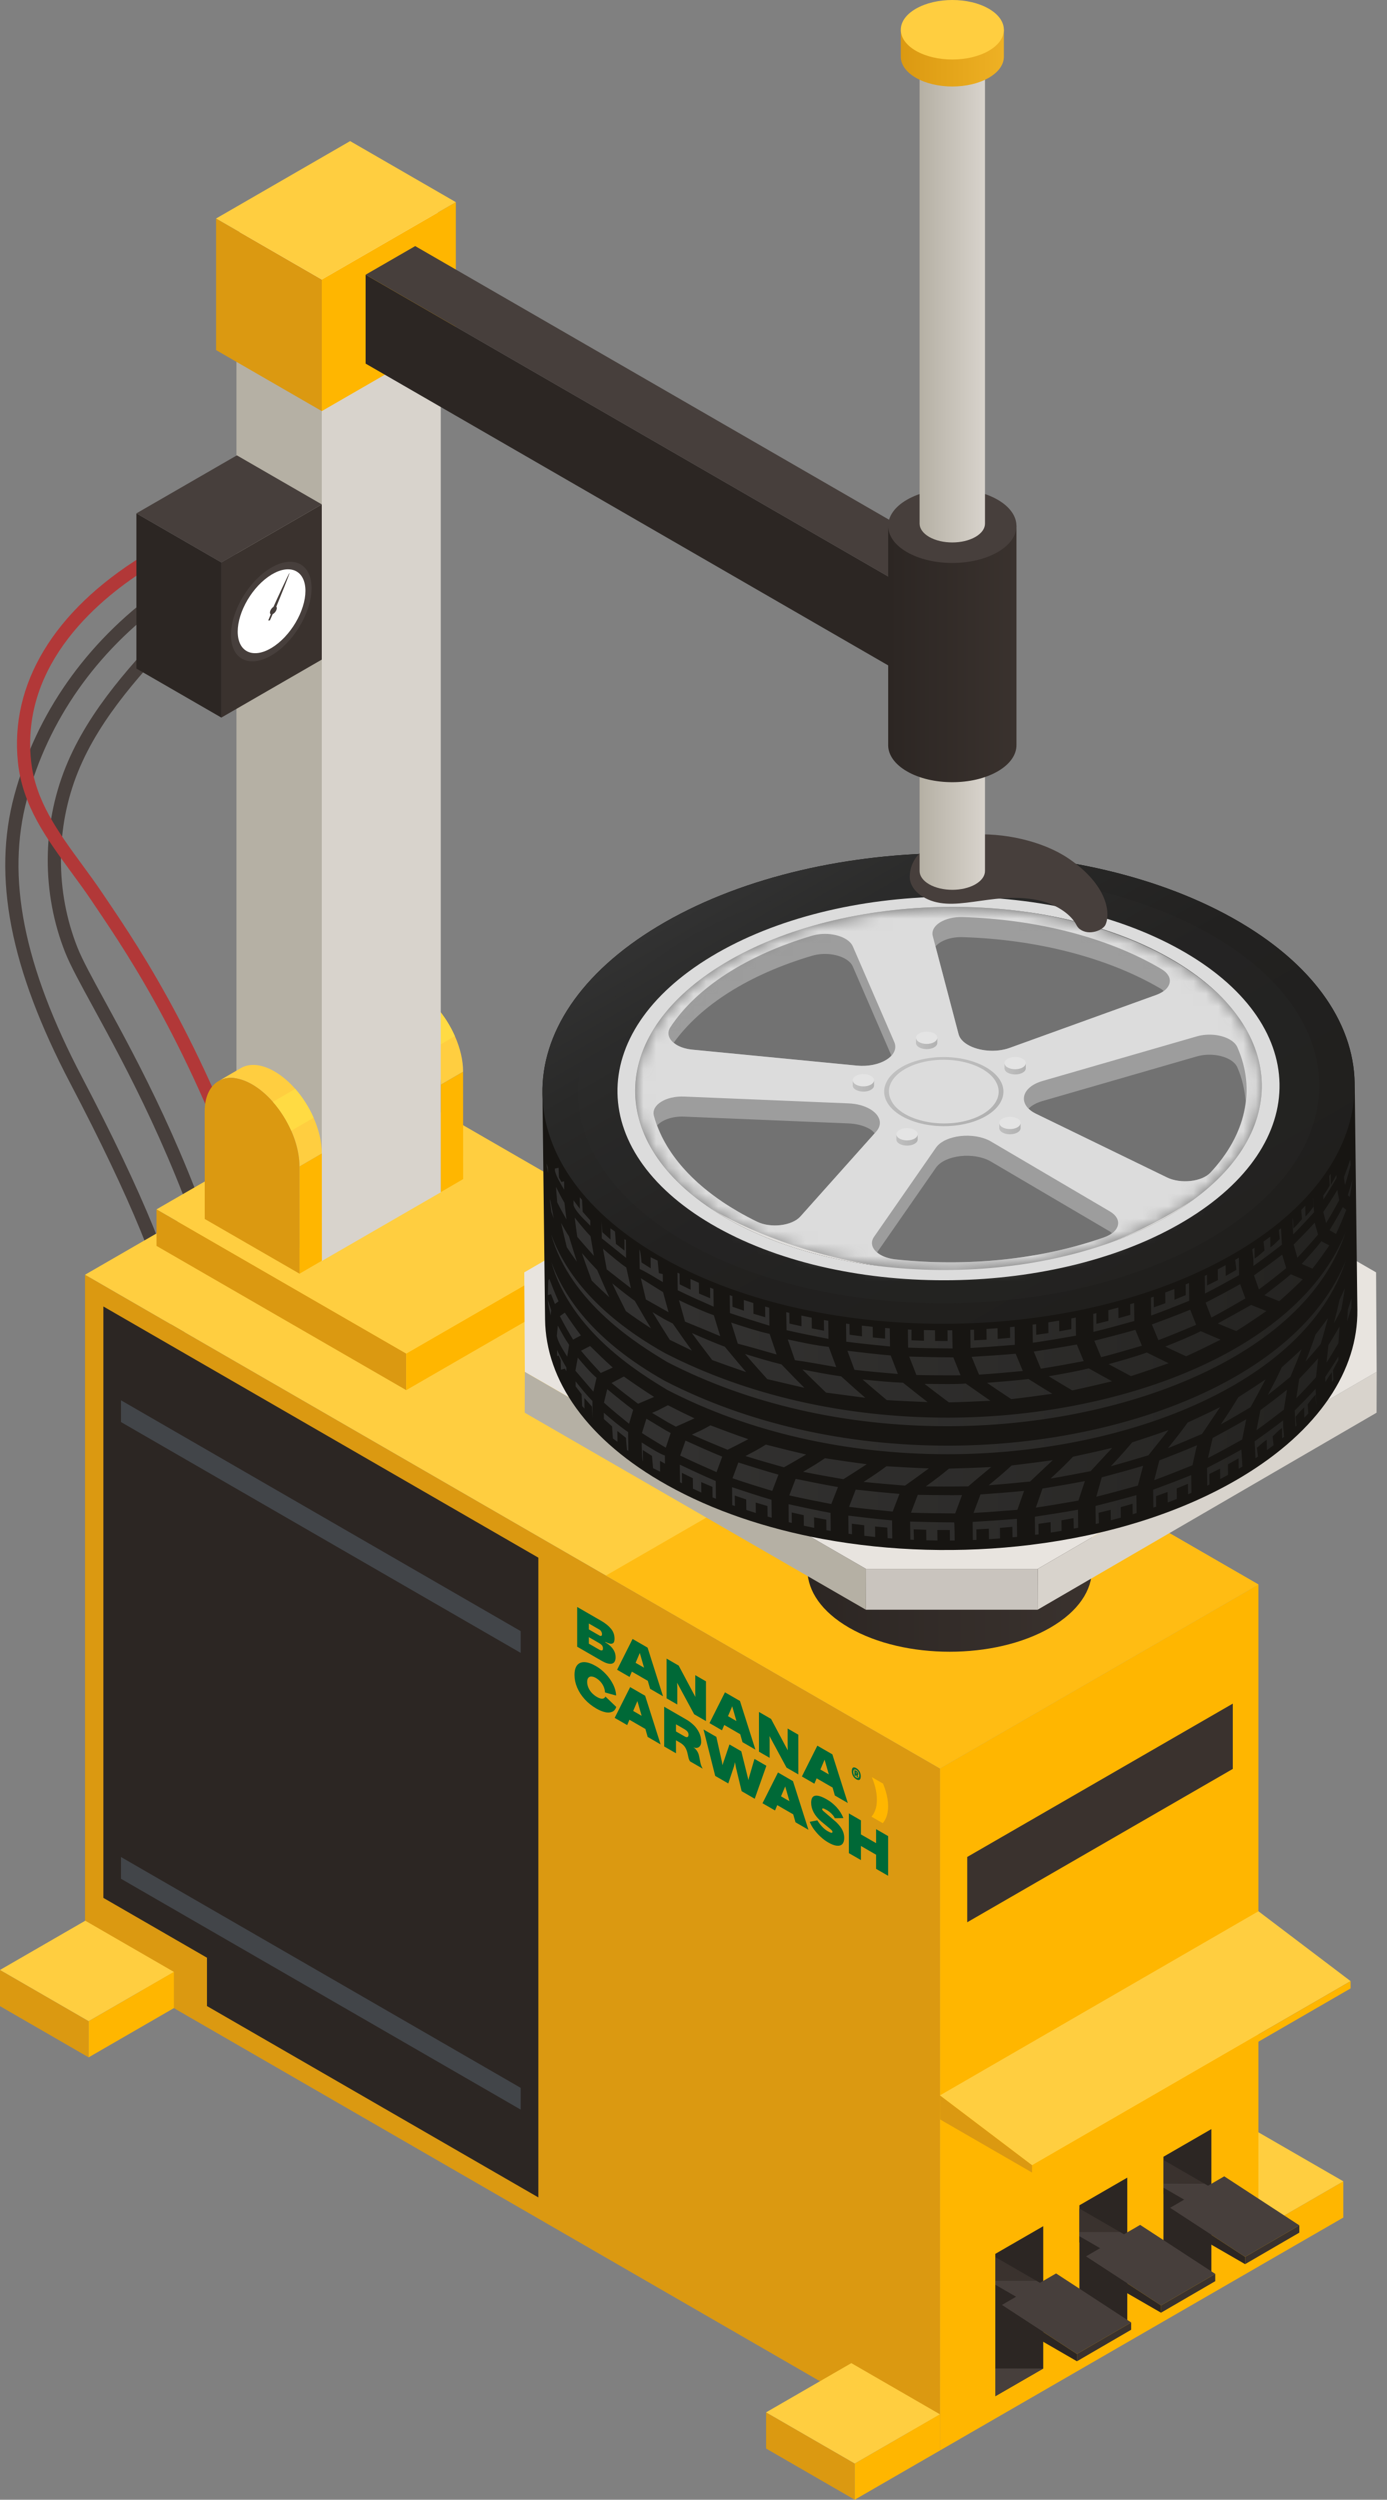 <?xml version="1.0" encoding="UTF-8"?> <svg xmlns="http://www.w3.org/2000/svg" width="111" height="200" viewBox="0 0 111 200" fill="none"><rect x="0" y="0" width="111" height="200" fill="#808080" stroke="none"/><path d="M14.277 106.887C14.022 106.887 13.795 106.7 13.754 106.439C13.136 102.432 10.406 95.793 5.638 86.702C0.808 77.497 -0.618 70.163 1.149 63.621C2.908 57.11 6.868 51.459 12.601 47.285C12.836 47.112 13.169 47.161 13.341 47.4C13.513 47.637 13.462 47.968 13.225 48.14C7.689 52.171 3.867 57.62 2.17 63.897C0.478 70.165 1.876 77.256 6.576 86.211C11.397 95.406 14.166 102.159 14.802 106.277C14.847 106.566 14.648 106.836 14.36 106.881C14.33 106.885 14.303 106.887 14.277 106.887Z" fill="#473F3C"></path><path d="M17.595 102.971C17.368 102.971 17.159 102.825 17.088 102.596C14.055 92.668 10.085 85.397 7.456 80.585C6.437 78.721 5.632 77.248 5.219 76.21C3.342 71.49 3.354 66.081 5.255 61.371C7.134 56.712 10.747 52.898 13.935 49.534C14.136 49.321 14.468 49.313 14.683 49.514C14.894 49.715 14.904 50.049 14.703 50.262C11.58 53.557 8.04 57.294 6.236 61.767C4.436 66.227 4.424 71.348 6.202 75.817C6.591 76.796 7.381 78.243 8.384 80.077C11.033 84.926 15.036 92.254 18.098 102.286C18.183 102.566 18.027 102.862 17.747 102.947C17.698 102.963 17.648 102.971 17.595 102.971Z" fill="#473F3C"></path><path d="M20.904 99.143C20.681 99.143 20.474 99.001 20.401 98.778C15.697 84.444 10.294 76.453 7.698 72.613L7.336 72.074C6.811 71.292 6.257 70.538 5.708 69.79C3.7 67.05 1.803 64.462 1.436 60.997C0.774 54.74 4.308 48.88 11.391 44.496C11.636 44.34 11.964 44.417 12.118 44.668C12.272 44.918 12.195 45.242 11.946 45.396C8.057 47.803 1.655 53.018 2.488 60.885C2.824 64.065 4.638 66.541 6.559 69.164C7.117 69.922 7.678 70.69 8.211 71.484L8.572 72.019C11.194 75.9 16.652 83.974 21.404 98.448C21.495 98.725 21.343 99.025 21.066 99.117C21.013 99.133 20.958 99.143 20.904 99.143Z" fill="#B23838"></path><path d="M100.683 178.466L93.592 174.372V177.268L100.683 181.362V178.466Z" fill="#DB9911"></path><path d="M107.503 177.424L100.68 181.361V178.466L107.503 174.526V177.424Z" fill="#FFB600"></path><path d="M100.683 178.466L93.592 174.372L100.413 170.432L107.506 174.526L100.683 178.466Z" fill="#FFCE40"></path><path d="M75.22 196.062L6.805 156.562V101.99L75.22 141.49V196.062Z" fill="#DB9911"></path><path d="M43.084 175.813V124.627L8.273 104.53V151.848L16.564 156.635V160.502L43.084 175.813Z" fill="#2C2623"></path><path d="M100.711 181.345L75.221 196.062V141.49L100.711 126.773V181.345Z" fill="#FFB600"></path><path d="M75.22 141.491L6.805 101.99L32.295 87.273L100.711 126.774L75.22 141.491Z" fill="#FFCE40"></path><path opacity="0.7" d="M75.221 141.49L48.492 126.058L73.983 111.341L100.711 126.773L75.221 141.49Z" fill="#FFB600"></path><path d="M68.402 197.104L61.309 193.01V195.906L68.402 200V197.104Z" fill="#DB9911"></path><path d="M75.222 196.062L68.4 200V197.104L75.222 193.166V196.062Z" fill="#FFB600"></path><path d="M68.402 197.104L61.309 193.01L68.13 189.071L75.223 193.166L68.402 197.104Z" fill="#FFCE40"></path><path d="M7.093 161.71L0 157.614V160.51L7.093 164.606V161.71Z" fill="#DB9911"></path><path d="M13.915 160.666L7.094 164.606V161.71L13.915 157.77V160.666Z" fill="#FFB600"></path><path d="M7.093 161.71L0 157.614L6.824 153.674L13.915 157.77L7.093 161.71Z" fill="#FFCE40"></path><path d="M41.669 132.245L9.682 113.777V112.036L41.669 130.504V132.245Z" fill="#424549"></path><path d="M41.669 168.787L9.682 150.318V148.578L41.669 167.046V168.787Z" fill="#424549"></path><path d="M93.111 172.558V183.949L96.944 181.736V170.345L93.111 172.558Z" fill="#2C2623"></path><path d="M93.111 181.73V183.949L96.944 181.734L93.111 181.73Z" fill="#473F3C"></path><path d="M96.998 177.776L93.111 175.531V175.034L96.998 177.278V177.776Z" fill="#2C2623"></path><path d="M98.919 176.668L97 177.776V177.278L98.919 176.171V176.668Z" fill="#2C2623"></path><path d="M96.362 174.696L93.111 174.694V175.034L96.998 177.278L98.918 176.171L96.362 174.696Z" fill="#473F3C"></path><path d="M93.635 176.648L97.974 174.125L103.985 178.048L99.646 180.571L93.635 176.648Z" fill="#473F3C"></path><path d="M99.645 180.571L103.984 178.048V178.63L99.643 181.153L99.645 180.571Z" fill="#3A322E"></path><path d="M93.635 176.648L99.646 180.571L99.644 181.153L93.643 177.689L93.635 176.648Z" fill="#2C2623"></path><path d="M93.111 172.817V174.694L96.362 174.696L93.111 172.817Z" fill="#3A322E"></path><path d="M86.383 176.443V187.832L90.215 185.619V174.23L86.383 176.443Z" fill="#2C2623"></path><path d="M86.383 185.615V187.832L90.215 185.619L86.383 185.615Z" fill="#473F3C"></path><path d="M90.27 181.661L86.383 179.416V178.917L90.27 181.163V181.661Z" fill="#2C2623"></path><path d="M92.189 180.553L90.269 181.661V181.163L92.189 180.056V180.553Z" fill="#2C2623"></path><path d="M89.633 178.579H86.383V178.917L90.27 181.163L92.189 180.056L89.633 178.579Z" fill="#473F3C"></path><path d="M86.906 180.533L91.245 178.01L97.256 181.933L92.917 184.456L86.906 180.533Z" fill="#473F3C"></path><path d="M92.916 184.456L97.255 181.933V182.515L92.914 185.038L92.916 184.456Z" fill="#3A322E"></path><path d="M86.906 180.533L92.917 184.456L92.915 185.038L86.914 181.574L86.906 180.533Z" fill="#2C2623"></path><path d="M86.383 176.702V178.579H89.633L86.383 176.702Z" fill="#3A322E"></path><path d="M79.654 180.328V191.717L83.489 189.504V178.115L79.654 180.328Z" fill="#2C2623"></path><path d="M79.658 189.498V191.717L83.49 189.504L79.658 189.498Z" fill="#473F3C"></path><path d="M83.543 185.546L79.654 183.301V182.802L83.543 185.048V185.546Z" fill="#2C2623"></path><path d="M85.464 184.438L83.545 185.546V185.048L85.464 183.939V184.438Z" fill="#2C2623"></path><path d="M82.909 182.464H79.658V182.802L83.545 185.048L85.464 183.939L82.909 182.464Z" fill="#473F3C"></path><path d="M80.178 184.418L84.517 181.894L90.528 185.818L86.187 188.339L80.178 184.418Z" fill="#473F3C"></path><path d="M86.186 188.339L90.526 185.818L90.525 186.4L86.186 188.923V188.339Z" fill="#3A322E"></path><path d="M80.178 184.418L86.187 188.339V188.923L80.186 185.457L80.178 184.418Z" fill="#2C2623"></path><path d="M79.658 180.587V182.464H82.909L79.658 180.587Z" fill="#3A322E"></path><path d="M75.221 167.652L100.711 152.918L108.086 158.508L82.595 173.241L75.221 167.652Z" fill="#FFCE40"></path><path d="M82.598 173.241L108.088 158.508L108.086 159.091L82.596 173.823L82.598 173.241Z" fill="#FFB600"></path><path d="M75.221 167.652L82.595 173.241L82.593 173.823L75.231 169.573L75.221 167.652Z" fill="#DB9911"></path><path d="M98.659 141.529L77.406 153.798V148.573L98.659 136.304V141.529Z" fill="#3A322E"></path><path d="M64.617 107.914V125.641C64.644 127.302 65.754 128.96 67.951 130.229C72.397 132.796 79.606 132.796 84.052 130.229C86.302 128.93 87.414 127.223 87.386 125.521V107.794L64.617 107.914Z" fill="url(#paint0_linear_229_2945)"></path><path d="M84.053 112.502C79.607 115.07 72.398 115.07 67.952 112.502C63.506 109.935 63.506 105.774 67.952 103.206C72.398 100.639 79.607 100.639 84.053 103.206C88.499 105.772 88.499 109.935 84.053 112.502Z" fill="#473F3C"></path><path d="M32.511 108.295L12.527 96.758V99.684L32.511 111.224V108.295Z" fill="#DB9911"></path><path d="M47.971 102.298L32.512 111.223V108.295L47.971 99.37V102.298Z" fill="#FFB600"></path><path d="M32.511 108.295L12.527 96.758L27.986 87.833L47.97 99.37L32.511 108.295Z" fill="#FFCE40"></path><path d="M35.272 86.787L37.059 85.749L37.065 94.338L35.278 95.378L35.272 86.787Z" fill="#FFB600"></path><path d="M36.405 82.9C36.036 82.063 35.529 81.264 34.935 80.59C34.435 80.02 33.871 79.536 33.276 79.193C32.222 78.585 31.269 78.529 30.582 78.928L28.795 79.968C29.484 79.568 30.436 79.623 31.488 80.231C32.084 80.576 32.645 81.058 33.146 81.627C33.74 82.302 34.246 83.103 34.615 83.938C35.033 84.88 35.274 85.871 35.272 86.785L37.059 85.747C37.065 84.833 36.822 83.844 36.405 82.9Z" fill="#FFCE40"></path><path d="M31.489 80.231C29.392 79.021 27.696 79.998 27.688 82.407L27.694 90.996L35.279 95.376L35.273 86.787C35.281 84.377 33.585 81.443 31.489 80.231Z" fill="#DB9911"></path><path d="M34.934 80.59L33.147 81.629C33.74 82.304 34.247 83.105 34.616 83.94L36.403 82.9C36.034 82.065 35.528 81.264 34.934 80.59Z" fill="#FFDB43"></path><path d="M25.753 22.658L18.924 18.716V96.95L25.753 100.892V22.658Z" fill="#B5B0A4"></path><path d="M35.273 95.394L25.752 100.892V22.658L35.273 17.159V95.394Z" fill="#D8D3CC"></path><path d="M25.753 22.658L18.924 18.716L28.447 13.218L35.274 17.16L25.753 22.658Z" fill="#E8E4DF"></path><path d="M23.967 93.317L25.754 92.279L25.76 100.868L23.971 101.907L23.967 93.317Z" fill="#FFB600"></path><path d="M25.096 89.43C24.727 88.593 24.221 87.794 23.627 87.119C23.126 86.55 22.563 86.067 21.967 85.723C20.913 85.115 19.961 85.058 19.274 85.457L17.486 86.497C18.175 86.098 19.126 86.153 20.18 86.763C20.776 87.105 21.337 87.589 21.839 88.159C22.433 88.834 22.94 89.634 23.309 90.469C23.726 91.412 23.967 92.403 23.965 93.317L25.753 92.277C25.755 91.363 25.512 90.374 25.096 89.43Z" fill="#FFCE40"></path><path d="M20.181 86.762C18.083 85.552 16.387 86.527 16.379 88.937L16.385 97.528L23.971 101.907L23.964 93.318C23.973 90.907 22.278 87.972 20.181 86.762Z" fill="#DB9911"></path><path d="M23.629 87.119L21.842 88.159C22.436 88.834 22.942 89.634 23.311 90.469L25.099 89.43C24.728 88.595 24.223 87.794 23.629 87.119Z" fill="#FFDB43"></path><path d="M110.173 109.758L110.165 113.029L83.035 128.794L83.045 125.525L110.173 109.758Z" fill="#D8D3CC"></path><path d="M69.306 125.525L69.296 128.794L41.992 113.029L42 109.758L69.306 125.525Z" fill="#B5B0A4"></path><path d="M83.041 125.525L83.031 128.794H69.295L69.305 125.525H83.041Z" fill="#C9C4BE"></path><path d="M110.127 101.802L82.821 86.037H69.085L41.957 101.802L42.002 109.758L69.308 125.525H83.044L110.172 109.758L110.127 101.802Z" fill="#E8E4DF"></path><path opacity="0.7" d="M59.117 106.192H49.213V104.777H59.117V106.192ZM103.094 104.777H93.19V106.192H103.094V104.777ZM77.378 95.649V89.93H74.928V95.649H77.378ZM77.378 121.038V115.319H74.928V121.038H77.378Z" fill="#C9C4BE"></path><path d="M99.376 118.161C105.607 114.415 108.684 109.592 108.629 104.805L108.416 86.704C108.418 86.842 108.408 86.981 108.404 87.119C108.534 82.132 105.273 77.151 98.626 73.44C85.783 66.274 65.207 66.57 52.661 74.107C46.409 77.864 43.335 82.71 43.412 87.513C43.41 87.466 43.622 105.567 43.622 105.567C43.679 110.417 46.95 115.228 53.413 118.833C57.059 120.868 61.327 122.299 65.856 123.136C71.224 124.127 76.964 124.279 82.47 123.604C88.688 122.842 94.611 121.024 99.376 118.161ZM93.849 97.094C84.172 102.908 68.298 103.144 58.39 97.615C57.877 97.329 57.397 97.029 56.935 96.725C57.425 96.371 57.944 96.024 58.499 95.692C68.178 89.877 84.051 89.648 93.959 95.177C94.469 95.463 94.95 95.761 95.41 96.065C94.919 96.415 94.403 96.762 93.849 97.094Z" fill="#171512"></path><path d="M99.161 100.059C111.706 92.522 111.465 80.608 98.624 73.44C85.782 66.274 65.206 66.57 52.659 74.107C40.114 81.644 40.356 93.566 53.198 100.732C66.039 107.9 86.617 107.596 99.161 100.059ZM93.847 97.094C84.171 102.908 68.296 103.144 58.388 97.615C57.876 97.329 57.395 97.029 56.933 96.725C57.424 96.371 57.942 96.024 58.498 95.692C68.177 89.877 84.049 89.648 93.957 95.177C94.468 95.463 94.948 95.761 95.408 96.065C94.918 96.415 94.401 96.762 93.847 97.094Z" fill="url(#paint1_linear_229_2945)"></path><path opacity="0.2" d="M97.131 98.926C108.582 92.046 108.363 81.171 96.641 74.629C84.919 68.088 66.137 68.359 54.687 75.237C43.236 82.118 43.455 92.998 55.177 99.54C66.899 106.084 85.681 105.806 97.131 98.926ZM94.86 97.659C84.633 103.802 67.863 104.051 57.396 98.209C46.929 92.368 46.732 82.651 56.958 76.508C67.183 70.365 83.954 70.122 94.422 75.965C104.889 81.805 105.084 91.517 94.86 97.659Z" fill="#313131"></path><path d="M56.933 96.723C48.495 91.138 48.797 82.586 57.973 77.073C67.65 71.259 83.524 71.03 93.432 76.559C102.773 81.771 103.468 90.238 95.406 96.063C78.825 106.814 61.576 99.548 56.933 96.723Z" fill="#727272"></path><mask id="mask0_229_2945" style="mask-type:luminance" maskUnits="userSpaceOnUse" x="50" y="72" width="51" height="30"><path d="M93.43 76.559C102.771 81.771 103.466 90.238 95.404 96.063C94.916 96.415 94.397 96.76 93.844 97.094C84.167 102.908 68.293 103.144 58.385 97.615C57.872 97.329 57.392 97.029 56.929 96.725C48.491 91.14 48.793 82.588 57.969 77.076C67.648 71.259 83.522 71.03 93.43 76.559Z" fill="white"></path></mask><g mask="url(#mask0_229_2945)"><path d="M50.597 87.397C50.595 87.314 50.572 87.229 50.574 87.146L50.57 88.751C50.564 90.893 51.367 93.059 53.053 95.092C54.348 96.653 56.046 98.014 58.034 99.161C66.248 103.904 79.431 104.978 89.763 101.103C97.107 98.347 101.227 93.645 101.239 88.816L101.243 87.211C101.255 85.097 100.457 82.912 98.757 80.865C97.463 79.307 95.765 77.945 93.779 76.798C85.567 72.056 72.389 70.982 62.057 74.855C54.581 77.659 50.465 82.481 50.597 87.397ZM88.982 98.671C88.818 98.791 88.628 98.902 88.386 98.989C83.281 100.795 77.331 101.372 71.663 100.762C71.187 100.71 70.775 100.58 70.461 100.398C70.358 100.337 70.281 100.264 70.198 100.195L74.897 93.432C75.609 92.407 77.929 92.141 79.291 92.928L88.818 98.529C88.893 98.57 88.921 98.624 88.982 98.671ZM83.429 88.092L95.773 84.525C96.693 84.26 97.745 84.39 98.414 84.777C98.698 84.941 98.915 85.152 99.022 85.397C99.421 86.301 99.612 87.217 99.689 88.133C99.458 90.121 98.511 92.064 96.872 93.817C96.181 94.553 94.497 94.743 93.386 94.202L82.906 89.11C82.846 89.081 82.789 89.049 82.734 89.018C82.564 88.921 82.426 88.812 82.313 88.698C82.564 88.449 82.937 88.234 83.429 88.092ZM60.588 97.747C60.063 97.492 59.558 97.224 59.074 96.944C55.837 95.076 53.568 92.682 52.593 90.042C53 89.602 53.801 89.3 54.743 89.339L67.894 89.882C68.583 89.91 69.172 90.08 69.608 90.332C69.776 90.429 69.884 90.552 70.001 90.67L64.055 97.327C63.393 98.073 61.696 98.286 60.588 97.747ZM77.029 74.98C82.858 75.156 88.49 76.565 92.721 79.007C92.798 79.052 92.875 79.096 92.952 79.141C93.027 79.185 93.058 79.242 93.121 79.291C92.965 79.406 92.782 79.512 92.551 79.597L80.811 83.838C79.694 84.242 78.314 84.092 77.467 83.601C77.08 83.378 76.805 83.085 76.715 82.742L74.869 75.722C75.256 75.268 76.071 74.952 77.029 74.98ZM64.979 76.472C65.903 76.196 66.969 76.324 67.646 76.715C67.93 76.879 68.145 77.088 68.25 77.333L71.339 84.461C70.834 85.014 69.764 85.375 68.568 85.259L55.408 83.982C54.917 83.934 54.494 83.802 54.174 83.615C54.074 83.559 54.001 83.49 53.922 83.423C56.079 80.413 59.968 77.955 64.979 76.472Z" fill="#9D9D9D"></path><path d="M53.057 93.487C54.352 95.045 56.051 96.409 58.037 97.556C66.253 102.299 79.433 103.373 89.765 99.498C100.368 95.52 104.251 87.48 98.755 80.867C97.462 79.309 95.764 77.947 93.778 76.8C85.566 72.058 72.387 70.984 62.056 74.856C51.448 78.835 47.567 86.874 53.057 93.487ZM88.387 98.989C83.282 100.795 77.332 101.372 71.663 100.762C71.187 100.71 70.776 100.58 70.462 100.398C69.836 100.037 69.588 99.478 69.947 98.959L74.902 91.827C75.613 90.802 77.934 90.536 79.296 91.323L88.823 96.924C89.864 97.534 89.647 98.541 88.387 98.989ZM83.434 86.487L95.778 82.92C96.698 82.655 97.748 82.784 98.418 83.172C98.702 83.336 98.919 83.546 99.026 83.792C100.534 87.209 99.699 90.794 96.872 93.817C96.181 94.553 94.497 94.743 93.386 94.202L82.907 89.109C82.846 89.081 82.79 89.049 82.735 89.018C81.448 88.275 81.758 86.974 83.434 86.487ZM60.588 97.747C60.063 97.491 59.559 97.224 59.074 96.944C55.522 94.893 53.114 92.212 52.328 89.26C52.105 88.418 53.28 87.673 54.748 87.734L67.898 88.279C68.587 88.307 69.177 88.477 69.613 88.728C70.403 89.184 70.685 89.908 70.119 90.54L64.056 97.329C63.393 98.073 61.697 98.286 60.588 97.747ZM77.034 73.375C82.865 73.551 88.494 74.96 92.724 77.402C92.801 77.447 92.878 77.491 92.955 77.538C93.986 78.148 93.794 79.147 92.549 79.597L80.809 83.838C79.693 84.242 78.313 84.092 77.466 83.601C77.079 83.378 76.803 83.085 76.714 82.742L74.649 74.895C74.43 74.062 75.587 73.331 77.034 73.375ZM64.984 74.867C65.908 74.591 66.974 74.719 67.651 75.11C67.935 75.274 68.149 75.483 68.255 75.728L71.568 83.372C72.032 84.446 70.45 85.439 68.569 85.257L55.408 83.98C54.918 83.932 54.494 83.8 54.174 83.613C53.556 83.257 53.307 82.706 53.647 82.191C55.741 79.009 59.763 76.411 64.984 74.867Z" fill="#DCDCDC"></path><path d="M70.925 88.06C71.152 88.542 71.59 88.962 72.161 89.292C73.333 89.969 75.077 90.277 76.78 90.009C79.315 89.612 80.823 88.094 80.14 86.617C79.909 86.136 79.473 85.719 78.894 85.385C77.724 84.71 75.989 84.402 74.283 84.667C71.738 85.058 70.242 86.584 70.925 88.06ZM74.382 84.876C75.945 84.633 77.554 84.916 78.632 85.539C79.161 85.845 79.564 86.232 79.769 86.68C80.401 88.031 79.027 89.432 76.684 89.801C75.122 90.038 73.509 89.758 72.423 89.132C71.904 88.832 71.492 88.443 71.298 87.997C70.651 86.639 72.04 85.247 74.382 84.876Z" fill="url(#paint2_linear_229_2945)"></path><path d="M69.699 86.779C70.032 86.587 70.032 86.274 69.699 86.082C69.365 85.889 68.826 85.889 68.492 86.082C68.159 86.274 68.159 86.587 68.492 86.779C68.826 86.972 69.367 86.972 69.699 86.779Z" fill="#E4E4E4"></path><path d="M68.242 86.426V86.842C68.24 86.969 68.323 87.097 68.492 87.194C68.824 87.387 69.365 87.387 69.699 87.194C69.864 87.099 69.947 86.975 69.949 86.85V86.434C69.947 86.558 69.864 86.684 69.699 86.779C69.365 86.971 68.826 86.971 68.492 86.779C68.323 86.682 68.24 86.554 68.242 86.426Z" fill="url(#paint3_linear_229_2945)"></path><path d="M74.763 83.38C75.098 83.188 75.098 82.876 74.763 82.683C74.431 82.491 73.89 82.491 73.555 82.683C73.221 82.876 73.221 83.188 73.555 83.38C73.888 83.573 74.429 83.573 74.763 83.38Z" fill="#E4E4E4"></path><path d="M73.305 83.028V83.443C73.303 83.571 73.386 83.698 73.554 83.796C73.886 83.988 74.427 83.988 74.762 83.796C74.926 83.701 75.009 83.577 75.011 83.451V83.036C75.009 83.161 74.926 83.285 74.762 83.38C74.43 83.573 73.888 83.573 73.554 83.38C73.386 83.283 73.303 83.155 73.305 83.028Z" fill="url(#paint4_linear_229_2945)"></path><path d="M81.845 85.409C82.18 85.216 82.18 84.904 81.845 84.712C81.513 84.519 80.972 84.519 80.638 84.712C80.303 84.904 80.303 85.216 80.638 85.409C80.972 85.601 81.513 85.601 81.845 85.409Z" fill="#E4E4E4"></path><path d="M80.387 85.054V85.47C80.385 85.597 80.468 85.725 80.636 85.822C80.968 86.015 81.51 86.015 81.844 85.822C82.008 85.727 82.091 85.603 82.093 85.478V85.062C82.091 85.186 82.008 85.312 81.844 85.407C81.511 85.599 80.97 85.599 80.636 85.407C80.468 85.312 80.385 85.182 80.387 85.054Z" fill="url(#paint5_linear_229_2945)"></path><path d="M81.429 90.194C81.764 90.001 81.764 89.689 81.429 89.497C81.097 89.304 80.556 89.304 80.222 89.497C79.887 89.689 79.887 90.001 80.222 90.194C80.556 90.386 81.095 90.386 81.429 90.194Z" fill="#E4E4E4"></path><path d="M79.971 89.841V90.257C79.969 90.384 80.052 90.512 80.22 90.609C80.552 90.802 81.094 90.802 81.428 90.609C81.592 90.514 81.675 90.39 81.677 90.265V89.849C81.675 89.973 81.592 90.099 81.428 90.194C81.096 90.386 80.554 90.386 80.22 90.194C80.052 90.097 79.969 89.969 79.971 89.841Z" fill="url(#paint6_linear_229_2945)"></path><path d="M73.193 91.1C73.525 90.907 73.525 90.595 73.193 90.403C72.861 90.21 72.32 90.21 71.985 90.403C71.651 90.595 71.651 90.907 71.985 91.1C72.32 91.292 72.861 91.292 73.193 91.1Z" fill="#E4E4E4"></path><path d="M71.734 90.747V91.162C71.732 91.29 71.816 91.418 71.984 91.515C72.316 91.708 72.857 91.708 73.192 91.515C73.356 91.42 73.439 91.296 73.441 91.171V90.755C73.439 90.879 73.356 91.004 73.192 91.1C72.859 91.292 72.318 91.292 71.984 91.1C71.816 91.002 71.732 90.875 71.734 90.747Z" fill="url(#paint7_linear_229_2945)"></path></g><path opacity="0.7" d="M76.023 123.257L76.013 122.416L75.012 122.412L75.022 123.253L74.133 123.237L74.122 122.396L73.119 122.36L73.142 123.201L72.854 123.186L72.835 121.739C73.916 121.77 75.276 121.804 76.36 121.804C76.394 121.804 76.402 123.253 76.402 123.253L76.023 123.257ZM77.855 123.215L77.839 121.766C78.923 121.703 80.295 121.614 81.382 121.517L81.398 122.963L81.029 123L81.019 122.159L80.022 122.246L80.032 123.087L79.146 123.148L79.136 122.309L78.137 122.364L78.147 123.205L77.855 123.215ZM71.407 123.095L71.034 123.065L71.012 122.222L70.031 122.133L70.041 122.972L69.171 122.876L69.161 122.035L68.172 121.91L68.183 122.751L67.907 122.712L67.891 121.263C68.965 121.395 70.319 121.551 71.391 121.646L71.407 123.095ZM82.835 122.797L82.819 121.35C83.874 121.19 85.21 120.984 86.27 120.789L86.286 122.234L85.933 122.301L85.913 121.464L84.948 121.638L84.959 122.479L84.091 122.621L84.081 121.782L83.106 121.922L83.116 122.765L82.835 122.797ZM66.484 122.489L66.136 122.428L66.126 121.585L65.149 121.401L65.159 122.242L64.332 122.07L64.322 121.229L63.357 121.01L63.367 121.849L63.12 121.788L63.112 120.351C64.146 120.578 65.441 120.858 66.468 121.046L66.484 122.489ZM87.688 121.93L87.672 120.491C88.671 120.238 89.94 119.911 90.945 119.624L90.961 121.059L90.647 121.154L90.637 120.315L89.689 120.584L89.699 121.425L88.896 121.638L88.886 120.799L87.921 121.036L87.944 121.875L87.688 121.93ZM61.756 121.431L61.43 121.338L61.42 120.497L60.477 120.217L60.488 121.054L59.728 120.809L59.718 119.97L58.801 119.656L58.812 120.495L58.601 120.42L58.585 118.989C59.559 119.316 60.775 119.713 61.742 119.997L61.756 121.431ZM76.443 121.089C75.369 121.083 73.999 121.067 72.904 121.028L73.45 119.599C74.276 119.614 75.278 119.628 76.196 119.628L76.99 119.622L76.443 121.089ZM78.467 119.569C79.525 119.496 80.873 119.391 81.957 119.283L81.42 120.797C80.358 120.884 79.002 120.99 77.912 121.048L78.467 119.569ZM71.441 120.939C70.377 120.836 69.026 120.698 67.949 120.56L68.482 119.182C69.546 119.297 70.898 119.439 71.984 119.524L71.441 120.939ZM83.43 119.095C84.458 118.927 85.767 118.706 86.823 118.499L86.304 120.059C85.275 120.24 83.962 120.465 82.898 120.623L83.43 119.095ZM92.303 120.621L92.287 119.19C93.219 118.848 94.396 118.404 95.335 118.019L95.351 119.441L95.083 119.555L95.073 118.716L94.169 119.089L94.18 119.93L93.45 120.211L93.44 119.372L92.518 119.705L92.528 120.546L92.303 120.621ZM66.527 120.337C65.499 120.138 64.196 119.877 63.167 119.646L63.673 118.323C64.705 118.535 66.012 118.797 67.062 118.979L66.527 120.337ZM57.294 119.913L57.026 119.804L57.016 118.963L56.118 118.58L56.128 119.417L55.458 119.109L55.447 118.27L54.57 117.84L54.58 118.677L54.42 118.596L54.404 117.184C55.293 117.609 56.396 118.12 57.279 118.495L57.294 119.913ZM88.173 118.201C89.162 117.938 90.449 117.587 91.482 117.277L91.063 118.86C90.076 119.137 88.785 119.494 87.737 119.751L88.173 118.201ZM61.803 119.287C60.824 118.991 59.592 118.608 58.623 118.274C58.761 117.903 58.98 117.311 59.091 117.013C60.07 117.324 61.306 117.709 62.299 117.986L61.803 119.287ZM75.494 118.935C75.016 118.935 74.538 118.931 74.094 118.925C75.174 118.134 75.245 118.075 75.946 117.504C76.951 117.476 78.243 117.433 79.329 117.374C78.348 118.189 78.184 118.327 77.487 118.922C76.889 118.929 76.192 118.935 75.494 118.935ZM96.614 118.862L96.597 117.445C97.436 117.015 98.498 116.458 99.343 115.98L99.43 117.336L99.132 117.514L99.122 116.677L98.273 117.161L98.283 118L97.653 118.337L97.643 117.502L96.782 117.933L96.792 118.777L96.614 118.862ZM69.113 118.566C70.073 117.942 70.26 117.814 70.943 117.313C71.948 117.376 73.245 117.447 74.331 117.486C73.383 118.183 73.174 118.335 72.428 118.862C71.433 118.783 70.169 118.675 69.113 118.566ZM80.962 117.251C81.941 117.133 83.198 116.977 84.255 116.825C83.297 117.721 83.133 117.875 82.439 118.535C81.455 118.635 80.188 118.754 79.118 118.835C80.085 118.039 80.273 117.877 80.962 117.251ZM92.781 116.845C93.683 116.497 94.852 116.037 95.799 115.631L95.722 115.913L95.434 117.232C94.528 117.599 93.345 118.069 92.37 118.426L92.781 116.845ZM64.273 117.755C65.256 117.18 65.364 117.111 66.02 116.671C67.013 116.825 68.294 117.015 69.366 117.149C68.326 117.828 68.227 117.891 67.496 118.349C66.527 118.183 65.297 117.962 64.273 117.755ZM85.873 116.549C86.807 116.351 87.999 116.085 89.01 115.84C88.106 116.813 87.948 116.983 87.283 117.705C86.333 117.891 85.115 118.122 84.077 118.298C85.036 117.405 85.2 117.242 85.873 116.549ZM57.344 117.782C56.443 117.388 55.314 116.886 54.434 116.456L54.862 115.262C55.76 115.672 56.89 116.174 57.8 116.545L57.344 117.782ZM52.827 117.745L52.266 117.471L52.176 116.484L51.439 116.012L51.457 116.922C51.37 116.886 51.352 115.41 51.352 115.41L51.55 115.534C52.122 115.897 52.77 116.304 53.21 116.458L53.218 117.107L52.819 116.88L52.827 117.745ZM59.659 116.495C60.415 116.101 60.706 115.945 61.29 115.581C62.247 115.828 63.485 116.138 64.518 116.373C63.546 116.943 63.428 117.009 62.739 117.398C61.809 117.137 60.629 116.801 59.659 116.495ZM90.605 115.404C91.472 115.123 92.573 114.758 93.513 114.419C92.631 115.528 92.534 115.645 91.906 116.436C91.016 116.705 89.879 117.042 88.9 117.311C89.786 116.359 89.966 116.158 90.605 115.404ZM100.476 116.667L100.407 115.321C101.094 114.833 101.978 114.199 102.687 113.643L102.693 114.19L102.766 114.95L102.606 115.082L102.596 114.249L102.322 114.466L101.844 114.926L101.923 115.629L101.386 116.029L101.376 115.194L101.11 115.38L100.586 115.838L100.673 116.537L100.476 116.667ZM97.047 115.052C97.852 114.62 98.891 114.053 99.734 113.556L99.41 115.175C98.602 115.625 97.554 116.207 96.674 116.655L97.047 115.052ZM75.839 116.351C67.674 116.351 59.914 114.571 53.409 111.209C51.151 109.843 45.679 106.528 44.121 100.973C45.118 103.725 47.467 107.264 53.23 110.496C59.809 113.878 67.633 115.666 75.859 115.666C89.352 115.666 103.842 110.498 107.717 100.819C104.428 110.934 89.6 116.349 75.843 116.351H75.839ZM50.286 116.079L50.176 116.018L50.093 115.038L49.406 114.492L49.416 115.358L49.05 115.092L48.983 114.121L48.33 113.536L48.324 113.033C48.954 113.582 49.71 114.217 50.267 114.575L50.286 116.079ZM55.373 114.78C56.147 114.432 56.317 114.344 56.856 114.04C57.752 114.383 58.915 114.815 59.886 115.147C58.959 115.629 58.862 115.678 58.23 115.994C57.365 115.641 56.27 115.185 55.373 114.78ZM95.051 113.815C95.825 113.459 96.804 113.003 97.645 112.581C96.875 113.73 96.769 113.884 96.196 114.729C95.391 115.076 94.364 115.512 93.466 115.866C94.317 114.811 94.449 114.636 95.051 113.815ZM53.283 115.828L53.003 115.66C52.466 115.335 51.862 114.975 51.374 114.654L51.731 113.507L53.275 114.438L53.674 114.654C53.555 114.999 53.378 115.536 53.283 115.828ZM100.873 112.822C101.512 112.348 102.328 111.734 102.999 111.189L102.744 112.786C102.101 113.285 101.273 113.919 100.555 114.428L100.873 112.822ZM53.441 113.793L52.185 113.043L52.629 112.853L53.453 112.431C54.138 112.784 54.868 113.147 55.577 113.479C54.744 113.86 54.647 113.903 54.09 114.146L53.441 113.793ZM103.672 114.142L103.617 112.851C104.124 112.344 104.768 111.692 105.291 111.112L105.336 112.356C105.306 112.393 105.291 111.574 105.291 111.574L104.999 111.902L104.649 112.362L104.708 113.084L104.381 113.428L104.371 112.604L104.085 112.885L103.684 113.351L103.749 114.069L103.672 114.142ZM75.815 114.109C67.647 114.109 59.89 112.33 53.384 108.968C51.129 107.602 45.661 104.293 44.099 98.742C45.096 101.492 47.449 105.024 53.204 108.255C59.782 111.637 67.607 113.424 75.833 113.424C89.326 113.424 103.818 108.255 107.691 98.576C104.404 108.69 89.571 114.107 75.815 114.109ZM99.104 111.789C99.755 111.375 100.571 110.851 101.283 110.362C100.673 111.511 100.565 111.712 100.077 112.591C99.38 113.007 98.492 113.528 97.702 113.965C98.433 112.879 98.571 112.66 99.104 111.789ZM50.343 113.913C49.702 113.396 48.924 112.76 48.334 112.225L48.598 111.144C49.236 111.677 50.022 112.318 50.671 112.8L50.343 113.913ZM47.428 113.497L47.376 112.543L46.766 111.852L46.776 112.703L46.591 112.498L46.547 111.554L46.07 110.922L46.064 110.52C46.504 111.078 47.013 111.698 47.41 112.087L47.428 113.497ZM51.064 112.312C50.409 111.821 49.589 111.193 48.942 110.652L49.927 110.135C50.636 110.634 51.565 111.272 52.345 111.767L51.064 112.312ZM73.991 110.725C74.587 110.731 75.243 110.737 75.879 110.737C76.412 110.737 76.931 110.733 77.288 110.695C78.508 111.552 78.733 111.712 79.262 112.073C78.198 112.125 76.933 112.184 75.938 112.202C74.761 111.319 74.526 111.14 73.991 110.725ZM70.969 112.02C69.881 111.104 69.589 110.859 69.032 110.37C70.1 110.48 71.36 110.597 72.27 110.632C73.482 111.594 73.709 111.775 74.238 112.18C73.166 112.137 71.903 112.081 70.969 112.02ZM78.992 110.638C80.076 110.555 81.365 110.447 82.308 110.334C83.414 111.025 83.678 111.189 84.217 111.513C83.169 111.663 81.919 111.833 80.93 111.941C79.781 111.179 79.535 111.015 78.992 110.638ZM103.976 110.322C104.432 109.843 105.006 109.233 105.486 108.676L105.316 110.192C104.858 110.701 104.27 111.339 103.739 111.872L103.976 110.322ZM66.107 111.42C65.013 110.362 64.743 110.103 64.216 109.572C65.242 109.774 66.442 110.001 67.317 110.121C68.399 111.094 68.693 111.355 69.251 111.838C68.205 111.702 66.987 111.538 66.107 111.42ZM102.58 109.395C103.056 108.974 103.642 108.445 104.167 107.946C103.731 109.051 103.642 109.27 103.267 110.16C102.738 110.599 102.075 111.138 101.461 111.611C102.049 110.508 102.154 110.297 102.58 109.395ZM47.487 111.345C47.003 110.78 46.435 110.113 46.052 109.671L46.239 108.621C46.719 109.201 47.297 109.864 47.74 110.235L47.487 111.345ZM83.927 110.113C84.989 109.933 86.251 109.702 87.133 109.483C88.225 110.095 88.477 110.235 88.996 110.514C87.984 110.759 86.77 111.043 85.81 111.244C84.659 110.559 84.446 110.433 83.927 110.113ZM61.404 110.342C60.336 109.148 60.099 108.885 59.626 108.332C60.591 108.627 61.71 108.964 62.538 109.162C63.584 110.245 63.856 110.526 64.374 111.039C63.382 110.81 62.234 110.541 61.404 110.342ZM106.596 110.579L106.588 109.776L106.28 110.224L106.07 110.573L106.057 110.172C106.378 109.691 106.775 109.085 107.107 108.53L107.113 108.828L106.909 109.185L106.675 109.639L106.712 110.391L106.596 110.579ZM88.72 109.144C89.735 108.867 90.949 108.518 91.776 108.214C92.86 108.751 93.063 108.85 93.521 109.071C92.568 109.412 91.421 109.811 90.507 110.101C89.539 109.586 89.257 109.436 88.72 109.144ZM75.754 110.038C74.931 110.038 74.07 110.032 73.34 110.014L72.763 108.538C73.816 108.569 75.126 108.601 76.295 108.603L76.873 110.036L75.754 110.038ZM77.76 108.559C78.853 108.494 80.214 108.407 81.284 108.311L81.856 109.691C80.772 109.795 79.416 109.916 78.35 109.983L77.76 108.559ZM71.857 109.931C70.775 109.839 69.433 109.72 68.383 109.598L67.818 108.074C68.894 108.204 70.229 108.358 71.281 108.449L71.857 109.931ZM48.077 109.849C47.582 109.316 46.968 108.644 46.498 108.07C46.739 107.942 46.982 107.817 47.226 107.695C47.767 108.232 48.45 108.895 49.037 109.416C48.717 109.558 48.397 109.702 48.077 109.849ZM56.998 108.818C56.037 107.559 55.8 107.249 55.368 106.654C56.244 107.041 57.251 107.472 58.005 107.75C59.028 108.982 59.255 109.256 59.711 109.779C58.797 109.464 57.756 109.098 56.998 108.818ZM45.327 109.712L45.211 109.505L44.893 109.59L44.873 108.83L44.709 108.457L44.583 108.486L44.579 108.013C44.824 108.518 45.092 109.039 45.325 109.412L45.327 109.712ZM82.731 108.137C83.797 107.977 85.131 107.764 86.177 107.572L86.728 108.901C85.672 109.102 84.347 109.345 83.299 109.507L82.731 108.137ZM66.924 109.379C65.846 109.187 64.52 108.946 63.617 108.826L63.045 107.166C64.111 107.401 65.42 107.673 66.322 107.76L66.924 109.379ZM106.313 107.618C106.584 107.182 106.913 106.645 107.204 106.133L107.113 107.456C106.84 107.926 106.495 108.506 106.161 109.025L106.313 107.618ZM105.281 106.777C105.581 106.388 105.942 105.916 106.274 105.454C106.023 106.404 105.944 106.68 105.691 107.537C105.338 107.959 104.902 108.469 104.481 108.937C104.878 107.936 104.973 107.673 105.281 106.777ZM88.122 108.591L87.577 107.272C88.592 107.016 89.863 106.688 90.86 106.4L91.387 107.669C90.337 107.981 89.004 108.366 87.978 108.627L88.122 108.591ZM45.396 108.544C45.363 108.492 45.331 108.441 45.298 108.388C44.988 107.89 44.638 107.326 44.561 106.881L44.642 106.054C44.931 106.611 45.264 107.209 45.544 107.598L45.396 108.544ZM93.257 107.736C94.208 107.361 95.343 106.895 96.095 106.506C97.082 106.933 97.27 107.016 97.683 107.187C96.816 107.622 95.764 108.139 94.923 108.516C93.914 108.05 93.726 107.961 93.257 107.736ZM62.151 108.372C61.134 108.08 59.896 107.722 59.045 107.505L58.516 105.817C59.515 106.151 60.739 106.544 61.592 106.722L62.151 108.372ZM53.601 107.197C53.234 106.623 52.665 105.709 52.219 104.984L53.172 105.551L53.84 105.894C54.722 107.158 54.959 107.495 55.374 108.06C54.769 107.766 54.11 107.446 53.601 107.197ZM76.232 107.888C75.142 107.882 73.764 107.863 72.675 107.823L72.657 106.37L72.945 106.384L72.943 107.235L73.946 107.272L73.936 106.416L74.826 106.433L74.836 107.288L75.837 107.292L75.827 106.437L76.206 106.433L76.232 107.888ZM77.657 106.398L77.949 106.386L77.959 107.239L78.958 107.185L78.948 106.329L79.833 106.268L79.844 107.124L80.841 107.037L80.83 106.183L81.199 106.147L81.216 107.598C80.133 107.687 78.761 107.792 77.673 107.849L77.657 106.398ZM71.226 107.73C70.148 107.626 68.79 107.486 67.725 107.349L67.708 105.9L67.984 105.938L67.994 106.789L68.983 106.919L68.973 106.062L69.842 106.157L69.852 107.01L70.833 107.103L70.835 106.25L71.208 106.281L71.226 107.73ZM82.638 105.981L82.918 105.944L82.928 106.797L83.905 106.658L83.895 105.802L84.762 105.663L84.772 106.516L85.737 106.343L85.739 105.486L86.091 105.417L86.108 106.866C85.058 107.053 83.722 107.28 82.656 107.432L82.638 105.981ZM92.185 105.969C93.132 105.62 94.319 105.172 95.252 104.789L95.726 105.999C94.804 106.388 93.641 106.872 92.704 107.225L92.185 105.969ZM45.864 107.182C45.519 106.611 45.106 105.9 44.808 105.306C45 105.164 45.071 105.111 45.205 105.024C45.586 105.598 46.066 106.295 46.488 106.844C46.154 107.022 46.044 107.081 45.864 107.182ZM66.304 107.122C65.266 106.921 63.965 106.66 62.948 106.427L62.922 104.982L63.169 105.042L63.179 105.896L64.144 106.114L64.133 105.257L64.96 105.429L64.97 106.283L65.947 106.469L65.937 105.614L66.288 105.675L66.304 107.122ZM57.64 106.905C56.712 106.52 55.593 106.048 54.821 105.74L54.339 104.027C55.247 104.459 56.343 104.963 57.127 105.231L57.64 106.905ZM87.49 105.121L87.745 105.063L87.743 105.92L88.708 105.681L88.698 104.83L89.5 104.617L89.51 105.47L90.459 105.2L90.449 104.347L90.763 104.252L90.779 105.691C89.786 105.971 88.521 106.315 87.504 106.564L87.49 105.121ZM97.461 105.89C98.322 105.417 99.366 104.838 100.124 104.408L101.348 104.896C100.598 105.415 99.68 106.035 98.936 106.497C98.115 106.163 97.9 106.076 97.461 105.89ZM50.089 104.903C49.455 103.638 49.266 103.261 48.997 102.679C49.599 103.17 50.272 103.699 50.807 104.086C51.548 105.369 51.759 105.731 52.097 106.279C51.414 105.833 50.661 105.328 50.089 104.903ZM61.576 106.064C60.593 105.766 59.369 105.385 58.416 105.055L58.4 103.626L58.611 103.701L58.621 104.554L59.537 104.868L59.527 104.011L60.289 104.256L60.299 105.111L61.242 105.391L61.231 104.536L61.558 104.629L61.576 106.064ZM107.202 104.001C107.334 103.723 107.482 103.401 107.626 103.073C107.527 103.745 107.476 104.027 107.342 104.779C107.168 105.113 106.961 105.5 106.746 105.881C106.957 105.089 107.018 104.824 107.202 104.001ZM107.808 105.717L107.869 104.777C107.979 104.453 108.078 104.151 108.165 103.871L108.145 104.641C108.047 104.961 107.932 105.338 107.808 105.717ZM96.486 104.224C97.339 103.784 98.409 103.223 99.25 102.742L99.665 103.887C98.843 104.368 97.799 104.967 96.948 105.417L96.486 104.224ZM92.108 103.822L92.331 103.745L92.341 104.601L93.263 104.268L93.253 103.413L93.983 103.133L93.993 103.991L94.897 103.62L94.887 102.767L95.154 102.653L95.171 104.076C94.251 104.449 93.077 104.913 92.125 105.255L92.108 103.822ZM44.074 105.243C43.961 104.803 43.859 104.357 43.835 103.98C43.928 104.252 44.022 104.578 44.111 104.819L44.074 105.243ZM53.504 104.99L51.69 103.968L51.287 102.268C51.909 102.661 52.592 103.093 53.062 103.381L53.504 104.99ZM57.113 104.546C56.209 104.151 55.097 103.654 54.238 103.233L54.221 101.824L54.382 101.905L54.392 102.758L55.269 103.188L55.259 102.329L55.93 102.637L55.94 103.492L56.838 103.875L56.828 103.018L57.095 103.129L57.113 104.546ZM44.411 104.333C44.362 104.203 44.096 103.543 44.096 103.543L43.845 103.622L43.87 102.637C43.886 102.552 43.878 102.479 43.874 102.469C43.912 102.404 43.941 102.357 43.965 102.319C44.182 102.896 44.449 103.575 44.7 104.116C44.557 104.222 44.477 104.278 44.411 104.333ZM101.189 103.63C101.866 103.115 102.683 102.483 103.307 101.954C103.625 102.086 103.944 102.221 104.258 102.359C103.682 102.921 102.967 103.597 102.375 104.108L101.189 103.63ZM47.359 102.463C46.903 101.218 46.745 100.789 46.567 100.254C46.976 100.732 47.42 101.228 47.787 101.605C48.318 102.819 48.504 103.249 48.76 103.788C48.265 103.336 47.746 102.852 47.359 102.463ZM96.417 102.08L96.593 101.994L96.603 102.85L97.465 102.418L97.454 101.563L98.085 101.226L98.095 102.086L98.944 101.603C98.944 101.502 98.849 100.801 98.849 100.801L99.147 100.622L99.163 102.021C98.342 102.481 97.296 103.058 96.431 103.496L96.417 102.08ZM100.357 102.043C101.052 101.549 101.921 100.922 102.608 100.381L102.936 101.461C102.282 101.994 101.447 102.657 100.75 103.166L100.357 102.043ZM50.492 103.069C49.838 102.566 49.084 101.978 48.559 101.563L48.253 99.905C48.867 100.438 49.581 101.038 50.12 101.411L50.492 103.069ZM53.048 102.58L52.87 102.473C52.286 102.122 51.621 101.723 51.19 101.524L51.171 99.982C51.263 100.019 51.344 101.009 51.344 101.009L52.077 101.478L52.067 100.588L52.63 100.862L52.728 101.861L53.04 101.94L53.048 102.58ZM104.175 101.121C104.718 100.535 105.37 99.814 105.743 99.311C106.094 99.492 106.213 99.552 106.384 99.646C105.98 100.231 105.472 100.951 105.034 101.502C104.75 101.374 104.462 101.247 104.175 101.121ZM100.304 100.681L100.213 99.958L100.397 99.836L100.407 100.693L100.673 100.509L101.198 100.053L101.119 99.342L101.656 98.944L101.666 99.808L101.939 99.591L102.418 99.131L102.345 98.413L102.519 98.272L102.588 99.585C101.921 100.104 101.05 100.766 100.312 101.285L100.304 100.681ZM45.361 99.79C45.116 98.774 44.998 98.286 44.899 97.842C45.116 98.233 45.339 98.62 45.537 98.924C45.872 100.018 46.018 100.495 46.168 100.949C45.874 100.545 45.582 100.13 45.361 99.79ZM50.105 100.643C49.455 100.12 48.687 99.496 48.162 99.08L48.146 97.712L48.204 98.584L48.861 99.177L48.851 98.274L49.218 98.539L49.293 99.522L49.976 100.061L49.974 99.147L50.087 99.208L50.105 100.643ZM103.532 99.577C104.053 99.056 104.7 98.397 105.212 97.826L105.48 98.78C105.002 99.34 104.371 100.061 103.826 100.626L103.532 99.577ZM47.53 100.479C47.066 99.962 46.555 99.386 46.198 98.959L45.989 97.414C46.411 97.949 46.883 98.523 47.26 98.91L47.53 100.479ZM103.433 97.485C103.498 97.424 103.508 98.288 103.508 98.288L103.794 98.006L104.195 97.54L104.136 96.81L104.462 96.468L104.473 97.341L104.768 97.009L105.119 96.549L105.074 95.803C105.101 95.771 105.107 96.209 105.107 96.209L105.162 96.989C104.677 97.528 104.045 98.211 103.492 98.764L103.433 97.485ZM106.402 98.434C106.744 97.868 107.154 97.171 107.458 96.579C107.602 96.687 107.66 96.733 107.739 96.802C107.506 97.398 107.2 98.142 106.919 98.728C106.671 98.582 106.578 98.529 106.402 98.434ZM47.246 98.071C47.173 97.998 47.096 97.921 47.019 97.842C46.569 97.394 46.06 96.887 45.9 96.436L45.896 96.032L46.405 96.711L46.395 95.789L46.579 95.994L46.632 96.956L47.242 97.647L47.246 98.071ZM105.903 96.971C106.248 96.454 106.678 95.795 107.026 95.207L107.174 96.026C106.878 96.577 106.487 97.276 106.128 97.856L105.903 96.971ZM45.333 97.568C45.063 97.094 44.788 96.596 44.595 96.198L44.492 94.954C44.719 95.416 44.96 95.88 45.171 96.229L45.333 97.568ZM44.315 97.491C44.245 97.303 44.18 97.121 44.123 96.95C44.07 96.529 44.03 96.198 43.997 95.925C44.02 95.992 44.04 96.055 44.062 96.119C44.174 96.731 44.253 97.155 44.315 97.491ZM105.903 95.653L106.136 95.315L106.414 94.855L106.378 94.095L106.495 93.906L106.505 94.81L106.819 94.259L106.949 94.004L106.959 94.255C106.659 94.77 106.274 95.414 105.911 95.967L105.903 95.653ZM107.861 95.627C108.009 95.163 108.137 94.743 108.24 94.376C108.169 94.924 108.096 95.388 108.023 95.767C107.97 95.718 107.926 95.68 107.861 95.627ZM45.154 95.191C44.85 94.684 44.51 94.117 44.409 93.657L44.407 93.497L44.705 93.432L44.729 94.206L44.931 94.571L45.144 94.514L45.154 95.191ZM107.567 94.15C107.766 93.621 107.93 93.16 108.06 92.763L108.096 93.201C107.97 93.679 107.81 94.271 107.642 94.808C107.594 94.559 107.555 94.32 107.567 94.15ZM43.876 93.862C43.829 93.669 43.791 93.497 43.76 93.343L43.75 93.086C43.78 93.205 43.811 93.315 43.841 93.412L43.876 93.862Z" fill="url(#paint8_linear_229_2945)"></path><path d="M57.395 98.209C67.862 104.049 84.632 103.802 94.858 97.659C105.082 91.517 104.888 81.805 94.421 75.965C83.953 70.124 67.181 70.365 56.957 76.508C46.731 82.651 46.928 92.368 57.395 98.209ZM93.43 76.559C102.77 81.771 103.465 90.238 95.403 96.063C94.915 96.415 94.396 96.76 93.843 97.094C84.166 102.908 68.292 103.143 58.384 97.615C57.871 97.329 57.391 97.029 56.929 96.725C48.49 91.14 48.792 82.588 57.968 77.076C67.647 71.259 83.522 71.03 93.43 76.559Z" fill="#DCDCDC"></path><path d="M25.752 32.892L17.293 28.01V17.482L25.752 22.366V32.892Z" fill="#DB9911"></path><path d="M36.479 26.699L25.752 32.892V22.366L36.479 16.173V26.699Z" fill="#FFB600"></path><path d="M25.752 22.366L17.293 17.482L28.02 11.289L36.479 16.173L25.752 22.366Z" fill="#FFCE40"></path><path d="M72.805 54.234L29.26 29.092V21.979L72.805 47.118V54.234Z" fill="#2C2623"></path><path d="M76.769 51.944L72.803 54.234V47.119L76.769 44.829V51.944Z" fill="#3A322E"></path><path d="M72.805 47.119L29.26 21.979L33.228 19.689L76.771 44.828L72.805 47.119Z" fill="#473F3C"></path><path d="M10.916 53.49L17.713 57.414V44.997L10.916 41.074V53.49Z" fill="#2C2623"></path><path d="M25.752 52.773L17.713 57.414V44.997L25.752 40.356V52.773Z" fill="#3A322E"></path><path d="M17.713 44.997L10.916 41.073L18.956 36.432L25.753 40.356L17.713 44.997Z" fill="#473F3C"></path><path d="M18.485 50.72C18.445 52.686 19.853 53.478 21.634 52.489C23.416 51.5 24.893 49.107 24.934 47.141C24.974 45.175 23.566 44.383 21.785 45.372C20.005 46.361 18.528 48.754 18.485 50.72Z" fill="#473F3C"></path><path d="M24.43 46.987C24.58 48.507 23.496 50.598 22.006 51.658C20.517 52.718 19.187 52.343 19.037 50.823C18.887 49.303 19.972 47.212 21.461 46.152C22.951 45.092 24.28 45.467 24.43 46.987Z" fill="white"></path><path d="M22.115 48.817C22.168 48.693 22.164 48.588 22.115 48.537C22.322 48.035 23.214 45.844 23.167 45.848C23.119 45.85 22.109 48.047 21.886 48.551C21.789 48.612 21.694 48.724 21.641 48.847C21.58 48.991 21.595 49.109 21.668 49.147C21.615 49.279 21.544 49.451 21.465 49.648L21.599 49.639C21.688 49.443 21.765 49.269 21.824 49.137C21.935 49.086 22.055 48.961 22.115 48.817Z" fill="#473F3C"></path><path d="M83.029 72.015C84.466 72.303 85.635 73.096 86.103 73.928C86.185 74.074 86.254 74.226 86.428 74.35C87.196 74.897 88.268 74.405 88.463 74.001C88.896 73.102 88.653 70.808 85.504 68.68C81.347 65.871 72.912 65.952 72.807 70.127C72.793 70.672 73.117 71.28 73.808 71.717C76.214 73.235 79.262 71.259 83.029 72.015Z" fill="#473F3C"></path><path d="M73.594 51.518V69.695C73.6 70.078 73.855 70.459 74.36 70.751C75.383 71.34 77.041 71.34 78.062 70.751C78.579 70.453 78.837 70.059 78.828 69.668V51.492L73.594 51.518Z" fill="url(#paint9_linear_229_2945)"></path><path d="M78.064 52.574C77.04 53.164 75.383 53.164 74.361 52.574C73.338 51.984 73.338 51.026 74.361 50.436C75.385 49.846 77.043 49.846 78.064 50.436C79.085 51.026 79.085 51.982 78.064 52.574Z" fill="#E8E4DF"></path><path d="M71.08 42.105V59.647C71.092 60.397 71.593 61.143 72.584 61.716C74.588 62.873 77.839 62.873 79.843 61.716C80.858 61.13 81.359 60.36 81.347 59.592V42.05L71.08 42.105Z" fill="url(#paint10_linear_229_2945)"></path><path d="M79.843 44.174C77.838 45.331 74.588 45.331 72.583 44.174C70.579 43.017 70.579 41.14 72.583 39.983C74.588 38.826 77.838 38.826 79.843 39.983C81.847 41.14 81.847 43.017 79.843 44.174Z" fill="#473F3C"></path><path d="M73.594 4.899V41.902C73.6 42.285 73.855 42.666 74.36 42.958C75.383 43.548 77.041 43.548 78.062 42.958C78.579 42.66 78.837 42.267 78.828 41.876V4.873L73.594 4.899Z" fill="url(#paint11_linear_229_2945)"></path><path d="M78.064 5.955C77.04 6.544 75.383 6.544 74.361 5.955C73.338 5.365 73.338 4.406 74.361 3.817C75.385 3.227 77.043 3.227 78.064 3.817C79.085 4.406 79.085 5.363 78.064 5.955Z" fill="#E8E4DF"></path><path d="M72.09 2.402V4.562C72.1 5.164 72.501 5.764 73.298 6.224C74.909 7.154 77.519 7.154 79.13 6.224C79.945 5.754 80.348 5.136 80.338 4.518V2.357L72.09 2.402Z" fill="url(#paint12_linear_229_2945)"></path><path d="M79.131 4.064C77.52 4.994 74.909 4.994 73.298 4.064C71.687 3.134 71.687 1.626 73.298 0.698C74.909 -0.233 77.52 -0.233 79.131 0.698C80.74 1.626 80.74 3.134 79.131 4.064Z" fill="#FFCE40"></path><g clip-path="url(#clip0_229_2945)"><path d="M47.695 133.304C47.963 133.456 48.229 133.669 48.479 133.933C48.724 134.193 48.922 134.475 49.072 134.779C49.219 135.069 49.302 135.382 49.306 135.659L48.443 135.418L48.419 135.393C48.404 135.213 48.361 135.048 48.287 134.898C48.217 134.753 48.125 134.621 48.023 134.516C47.919 134.41 47.809 134.323 47.7 134.259C47.574 134.184 47.449 134.142 47.333 134.136C47.232 134.13 47.145 134.166 47.081 134.24C47.02 134.315 46.988 134.429 46.99 134.565C46.987 134.711 47.022 134.875 47.091 135.035C47.161 135.192 47.256 135.337 47.366 135.451C47.497 135.587 47.636 135.696 47.776 135.774C48.114 135.969 48.341 135.958 48.454 135.739L49.32 136.572C49.258 136.759 49.148 136.892 49.001 136.955C48.836 137.026 48.646 137.039 48.443 136.993C48.212 136.943 47.972 136.845 47.731 136.703C47.371 136.495 47.059 136.247 46.795 135.956C46.532 135.666 46.329 135.353 46.188 135.018C46.047 134.684 45.977 134.348 45.977 134.011C45.977 133.669 46.046 133.41 46.186 133.235C46.325 133.059 46.525 132.977 46.784 132.987C47.044 132.997 47.347 133.103 47.695 133.304ZM66.184 143.977C66.441 144.122 66.697 144.326 66.937 144.58C67.165 144.823 67.36 145.131 67.499 145.464L66.822 145.474L66.805 145.466C66.764 145.373 66.708 145.286 66.643 145.216C66.569 145.131 66.49 145.055 66.41 144.99C66.337 144.93 66.263 144.878 66.189 144.834C66.039 144.747 65.935 144.699 65.88 144.69C65.825 144.681 65.798 144.699 65.798 144.743C65.797 144.755 65.799 144.768 65.804 144.782C65.808 144.795 65.814 144.808 65.822 144.82C65.844 144.851 65.868 144.88 65.894 144.902C65.925 144.931 65.973 144.973 66.037 145.026L66.724 145.614C66.987 145.827 67.194 146.053 67.342 146.294C67.49 146.535 67.563 146.788 67.562 147.055C67.564 147.258 67.513 147.427 67.416 147.534C67.32 147.644 67.174 147.691 66.98 147.675C66.786 147.659 66.55 147.57 66.27 147.407C66.071 147.292 65.873 147.145 65.682 146.969C65.496 146.802 65.319 146.605 65.155 146.386C65.013 146.2 64.892 145.986 64.801 145.762L65.397 145.646C65.402 145.646 65.407 145.647 65.413 145.65C65.525 145.832 65.65 145.998 65.786 146.144C65.931 146.299 66.087 146.425 66.243 146.513C66.386 146.596 66.486 146.639 66.541 146.641C66.596 146.644 66.623 146.618 66.623 146.567C66.623 146.527 66.6 146.482 66.555 146.432C66.486 146.363 66.416 146.302 66.344 146.248L65.736 145.746C65.46 145.511 65.254 145.266 65.119 145.011C64.983 144.757 64.915 144.498 64.916 144.236C64.916 143.575 65.338 143.489 66.184 143.977ZM52.868 139.568L51.833 138.97L51.651 138.334L50.373 137.596L50.193 138.023L49.192 137.445L50.43 134.982L51.631 135.676L52.868 139.568ZM54.915 137.572C55.12 137.687 55.324 137.84 55.52 138.028C55.688 138.187 55.838 138.396 55.952 138.629C56.061 138.855 56.115 139.099 56.115 139.361C56.115 139.49 56.085 139.6 56.031 139.679C55.973 139.765 55.894 139.821 55.8 139.841C55.704 139.863 55.595 139.846 55.481 139.792C55.581 139.854 55.678 139.948 55.762 140.064C55.85 140.186 55.914 140.334 55.941 140.478L56.047 141.005C56.063 141.094 56.088 141.185 56.122 141.276C56.144 141.331 56.169 141.385 56.197 141.437C56.219 141.476 56.234 141.501 56.241 141.513L55.217 140.922L55.181 140.855C55.163 140.824 55.148 140.791 55.136 140.758C55.123 140.722 55.112 140.685 55.103 140.649L55.017 140.269C54.972 140.073 54.904 139.908 54.812 139.773C54.72 139.638 54.59 139.522 54.421 139.425L54.098 139.239L54.098 140.278L53.153 139.732L53.153 136.554L54.915 137.572ZM57.776 140.968L57.817 141.229L58.379 139.572L59.325 140.118L59.899 142.431L59.944 142.217L60.379 140.727L61.332 141.277L60.4 143.917L59.353 143.312L58.901 141.435L58.818 140.994L58.736 141.342L58.283 142.693L57.237 142.089L56.302 138.373L57.328 138.965L57.776 140.968ZM64.699 146.399L63.664 145.801L63.481 145.165L62.203 144.427L62.023 144.853L61.022 144.276L62.262 141.814L63.462 142.507L64.699 146.399ZM68.899 146.768L70.113 147.469L70.113 146.347L71.076 146.904L71.077 150.081L70.113 149.525L70.113 148.395L68.899 147.694L68.899 148.824L67.934 148.267L67.934 145.089L68.899 145.646L68.899 146.768ZM50.673 136.89L51.35 137.282L51.01 136.1L50.673 136.89ZM62.504 143.721L63.179 144.112L62.84 142.931L62.504 143.721ZM54.098 138.531L54.792 138.931C54.889 138.987 54.965 139.004 55.02 138.979C55.047 138.966 55.068 138.941 55.083 138.908C55.097 138.875 55.103 138.833 55.101 138.787C55.101 138.695 55.072 138.614 55.015 138.544C54.958 138.474 54.879 138.41 54.78 138.352L54.098 137.959L54.098 138.531ZM48.115 129.682C48.447 129.873 48.707 130.084 48.896 130.313C49.085 130.542 49.179 130.807 49.18 131.107C49.18 131.292 49.142 131.411 49.067 131.464C48.995 131.515 48.903 131.529 48.803 131.503C48.683 131.469 48.562 131.424 48.439 131.365L48.439 131.396C48.569 131.475 48.699 131.569 48.826 131.678C48.943 131.779 49.05 131.914 49.135 132.068C49.222 132.223 49.267 132.4 49.267 132.598C49.268 132.768 49.226 132.909 49.146 133.001C49.066 133.094 48.942 133.133 48.776 133.118C48.61 133.103 48.403 133.026 48.154 132.884L46.191 131.751L46.191 128.571L48.115 129.682ZM53.062 135.718L52.027 135.12L51.844 134.482L50.567 133.745L50.385 134.172L49.386 133.595L50.625 131.131L51.825 131.824L53.062 135.718ZM55.478 135.449L55.65 135.771L55.641 135.429L55.641 134.027L56.498 134.522L56.498 137.702L55.552 137.155L54.365 134.958L54.191 134.631L54.202 134.978L54.202 136.376L53.346 135.882L53.346 132.702L54.314 133.261L55.478 135.449ZM60.456 139.987L59.421 139.389L59.238 138.752L57.96 138.014L57.779 138.442L56.78 137.864L58.019 135.4L59.219 136.093L60.456 139.987ZM62.87 139.717L63.044 140.04L63.034 139.698L63.034 138.296L63.89 138.791L63.891 141.97L62.944 141.424L61.758 139.226L61.583 138.9L61.594 139.246L61.594 140.644L60.739 140.15L60.739 136.971L61.708 137.53L62.87 139.717ZM67.849 144.256L66.814 143.658L66.631 143.021L65.354 142.283L65.173 142.711L64.174 142.134L65.412 139.669L66.612 140.362L67.849 144.256ZM47.124 131.507L47.956 131.986C48.029 132.031 48.101 132.053 48.166 132.05C48.225 132.046 48.254 131.992 48.254 131.89C48.254 131.788 48.227 131.701 48.171 131.638C48.105 131.566 48.032 131.508 47.961 131.47L47.124 130.987L47.124 131.507ZM50.867 133.04L51.543 133.43L51.203 132.25L50.867 133.04ZM58.261 137.309L58.936 137.699L58.597 136.519L58.261 137.309ZM65.655 141.578L66.33 141.968L65.99 140.788L65.655 141.578ZM47.124 130.368L47.97 130.856C48.023 130.889 48.075 130.898 48.118 130.883C48.137 130.874 48.153 130.858 48.164 130.835C48.174 130.812 48.178 130.784 48.177 130.752C48.179 130.718 48.174 130.681 48.164 130.643C48.154 130.606 48.138 130.568 48.118 130.533C48.077 130.465 48.024 130.411 47.97 130.383L47.124 129.895L47.124 130.368Z" fill="#006937"></path><path d="M70.175 144.005C70.176 144.328 70.128 144.62 70.033 144.866C69.959 145.054 69.861 145.217 69.742 145.349L70.649 145.872C70.744 145.758 70.825 145.624 70.893 145.474C71.013 145.209 71.075 144.882 71.075 144.515C71.074 144.142 71.01 143.737 70.888 143.328C70.827 143.119 70.754 142.911 70.669 142.705L69.768 142.185C69.879 142.443 69.97 142.706 70.038 142.968C70.13 143.327 70.177 143.678 70.175 144.005Z" fill="#FFB600"></path><path d="M68.333 142.195C68.28 142.131 68.237 142.053 68.21 141.971C68.181 141.879 68.166 141.788 68.168 141.705C68.166 141.621 68.181 141.546 68.21 141.488C68.237 141.438 68.28 141.41 68.333 141.406C68.394 141.407 68.46 141.427 68.526 141.466C68.593 141.504 68.659 141.56 68.72 141.63C68.773 141.694 68.815 141.772 68.843 141.853C68.872 141.945 68.887 142.037 68.885 142.119C68.887 142.204 68.872 142.278 68.843 142.336C68.816 142.387 68.773 142.415 68.72 142.419C68.659 142.418 68.593 142.398 68.527 142.36C68.46 142.321 68.394 142.265 68.333 142.195ZM68.654 142.257C68.689 142.253 68.717 142.233 68.734 142.198C68.754 142.158 68.763 142.106 68.762 142.048C68.763 141.992 68.754 141.93 68.734 141.867C68.717 141.813 68.689 141.76 68.654 141.716C68.614 141.669 68.571 141.632 68.526 141.606C68.483 141.581 68.439 141.568 68.399 141.569C68.364 141.572 68.336 141.593 68.319 141.627C68.299 141.667 68.29 141.719 68.291 141.776C68.29 141.833 68.299 141.895 68.319 141.958C68.336 142.013 68.365 142.066 68.4 142.11C68.439 142.157 68.483 142.194 68.527 142.219C68.57 142.245 68.614 142.257 68.654 142.257ZM68.383 141.603L68.493 141.667L68.493 142.116L68.383 142.053L68.383 141.603ZM68.443 141.833L68.54 141.889C68.549 141.896 68.559 141.897 68.567 141.895C68.57 141.893 68.572 141.891 68.574 141.887C68.576 141.883 68.577 141.878 68.576 141.873C68.577 141.868 68.576 141.862 68.574 141.856C68.573 141.85 68.57 141.844 68.567 141.839C68.559 141.828 68.549 141.819 68.54 141.814L68.443 141.758L68.443 141.638L68.555 141.703C68.573 141.711 68.59 141.725 68.607 141.742C68.624 141.759 68.639 141.779 68.652 141.802C68.664 141.824 68.672 141.847 68.678 141.87C68.684 141.893 68.687 141.915 68.686 141.936C68.687 141.957 68.684 141.977 68.678 141.993C68.672 142.009 68.663 142.022 68.652 142.03C68.639 142.038 68.623 142.04 68.607 142.038C68.59 142.036 68.572 142.029 68.555 142.017L68.443 141.953L68.443 141.833ZM68.502 141.947L68.603 141.957L68.694 142.233L68.569 142.161L68.502 141.947Z" fill="#006937"></path></g><defs><linearGradient id="paint0_linear_229_2945" x1="64.617" y1="119.973" x2="87.387" y2="119.973" gradientUnits="userSpaceOnUse"><stop stop-color="#2C2623"></stop><stop offset="1" stop-color="#3A322E"></stop></linearGradient><linearGradient id="paint1_linear_229_2945" x1="64.475" y1="67.28" x2="87.343" y2="106.888" gradientUnits="userSpaceOnUse"><stop stop-color="#323232"></stop><stop offset="0.191" stop-color="#292928"></stop><stop offset="0.493" stop-color="#222120"></stop><stop offset="1" stop-color="#201F1D"></stop></linearGradient><linearGradient id="paint2_linear_229_2945" x1="77.223" y1="90.269" x2="73.838" y2="84.406" gradientUnits="userSpaceOnUse"><stop stop-color="#B1B1B1"></stop><stop offset="1" stop-color="#C0C0C0"></stop></linearGradient><linearGradient id="paint3_linear_229_2945" x1="68.243" y1="86.882" x2="69.95" y2="86.882" gradientUnits="userSpaceOnUse"><stop stop-color="#C0C0C0"></stop><stop offset="1" stop-color="#B1B1B1"></stop></linearGradient><linearGradient id="paint4_linear_229_2945" x1="73.304" y1="83.483" x2="75.011" y2="83.483" gradientUnits="userSpaceOnUse"><stop stop-color="#C0C0C0"></stop><stop offset="1" stop-color="#B1B1B1"></stop></linearGradient><linearGradient id="paint5_linear_229_2945" x1="80.387" y1="85.511" x2="82.094" y2="85.511" gradientUnits="userSpaceOnUse"><stop stop-color="#C0C0C0"></stop><stop offset="1" stop-color="#B1B1B1"></stop></linearGradient><linearGradient id="paint6_linear_229_2945" x1="79.97" y1="90.298" x2="81.677" y2="90.298" gradientUnits="userSpaceOnUse"><stop stop-color="#C0C0C0"></stop><stop offset="1" stop-color="#B1B1B1"></stop></linearGradient><linearGradient id="paint7_linear_229_2945" x1="71.735" y1="91.203" x2="73.442" y2="91.203" gradientUnits="userSpaceOnUse"><stop stop-color="#C0C0C0"></stop><stop offset="1" stop-color="#B1B1B1"></stop></linearGradient><linearGradient id="paint8_linear_229_2945" x1="112.567" y1="108.011" x2="54.98" y2="108.011" gradientUnits="userSpaceOnUse"><stop stop-color="#262624"></stop><stop offset="0.535" stop-color="#353534"></stop><stop offset="1" stop-color="#3D3D3D"></stop></linearGradient><linearGradient id="paint9_linear_229_2945" x1="73.594" y1="61.342" x2="78.831" y2="61.342" gradientUnits="userSpaceOnUse"><stop stop-color="#B5B0A4"></stop><stop offset="1" stop-color="#D8D3CC"></stop></linearGradient><linearGradient id="paint10_linear_229_2945" x1="71.08" y1="52.318" x2="81.347" y2="52.318" gradientUnits="userSpaceOnUse"><stop stop-color="#2C2623"></stop><stop offset="1" stop-color="#3A322E"></stop></linearGradient><linearGradient id="paint11_linear_229_2945" x1="73.594" y1="24.136" x2="78.831" y2="24.136" gradientUnits="userSpaceOnUse"><stop stop-color="#B5B0A4"></stop><stop offset="1" stop-color="#D8D3CC"></stop></linearGradient><linearGradient id="paint12_linear_229_2945" x1="72.091" y1="4.639" x2="80.338" y2="4.639" gradientUnits="userSpaceOnUse"><stop stop-color="#DB9911"></stop><stop offset="1" stop-color="#EEB124"></stop></linearGradient><clipPath id="clip0_229_2945"><rect width="28.982" height="7.246" fill="white" transform="matrix(0.866 0.5 3.75718e-05 1 45.977 128.445)"></rect></clipPath></defs></svg> 